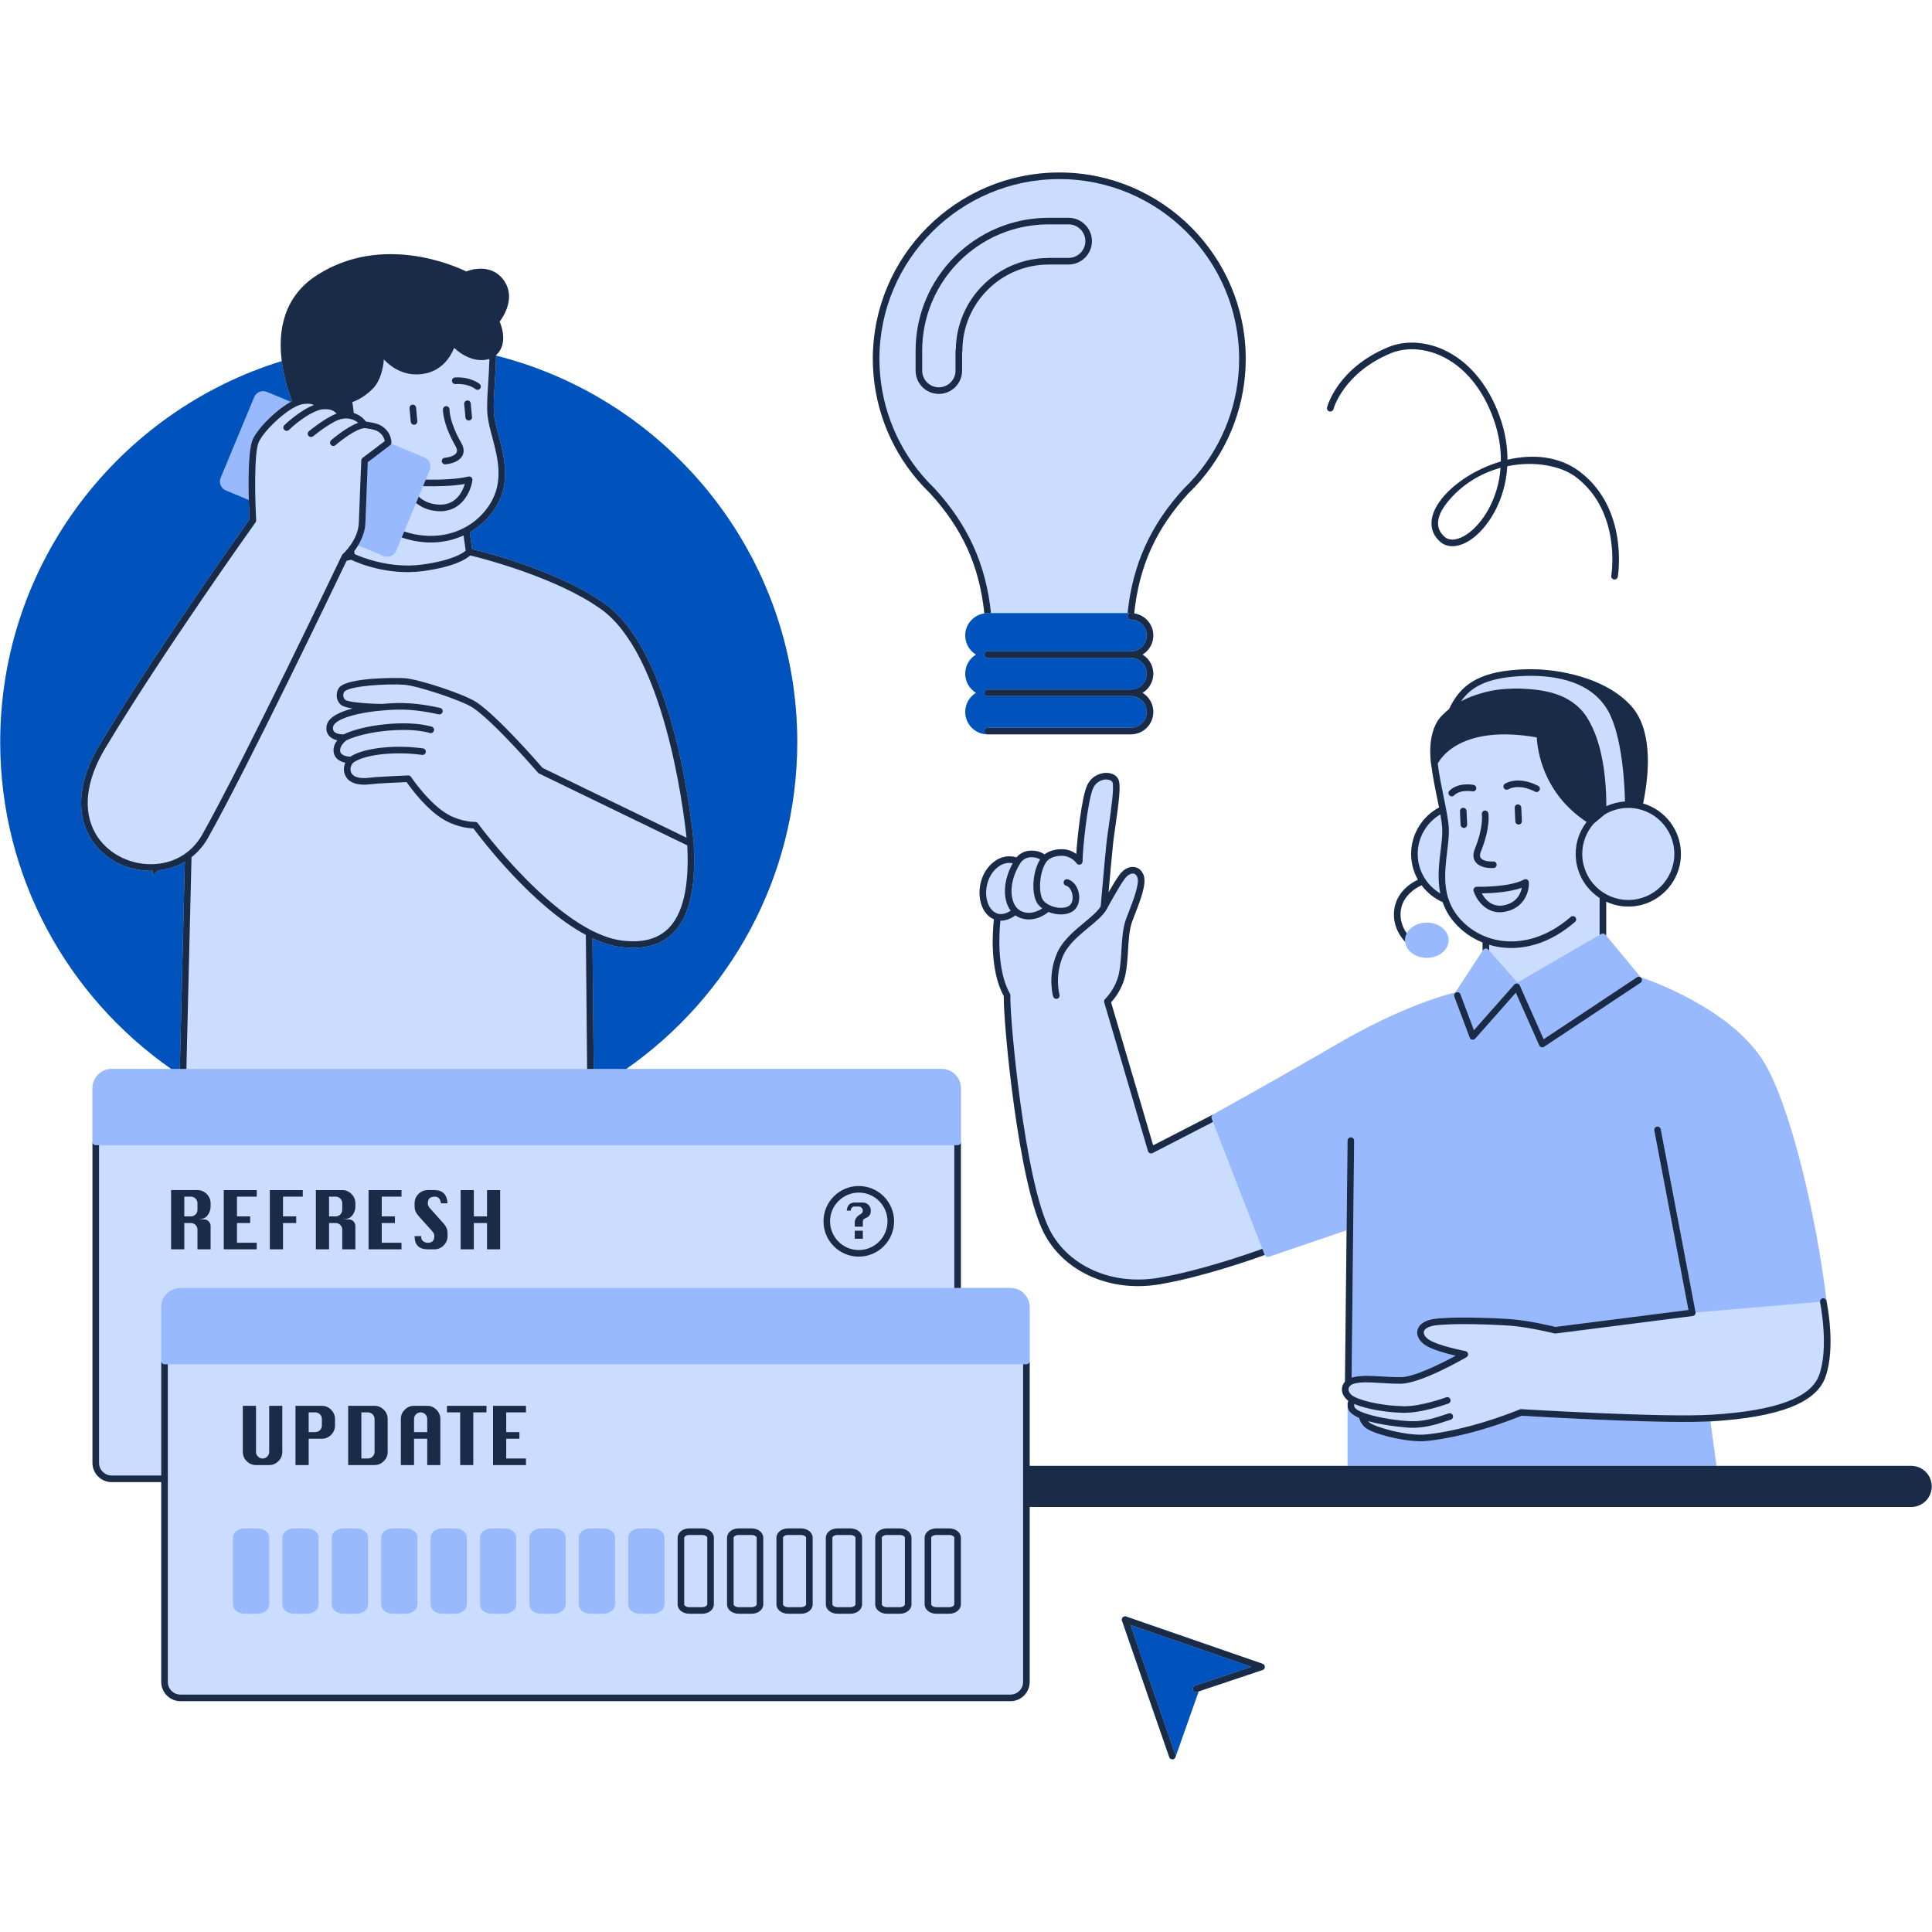 <svg xmlns="http://www.w3.org/2000/svg" xmlns:xlink="http://www.w3.org/1999/xlink" width="1080" zoomAndPan="magnify" viewBox="0 0 810 810" height="1080" preserveAspectRatio="xMidYMid meet" version="1.0"><defs><clipPath id="8edbedbb35"><path d="M 0 72.32 L 810 72.32 L 810 737.57 L 0 737.57 Z M 0 72.32 " clip-rule="nonzero"/></clipPath><clipPath id="cababd9e20"><path d="M 0 149 L 530 149 L 530 737.57 L 0 737.57 Z M 0 149 " clip-rule="nonzero"/></clipPath><clipPath id="2e8a3f5c97"><path d="M 34 72.32 L 810 72.32 L 810 737.57 L 34 737.57 Z M 34 72.32 " clip-rule="nonzero"/></clipPath></defs><g clip-path="url(#8edbedbb35)"><path fill="#caddff" d="M 809.887 623.188 C 809.887 627.949 806.027 631.809 801.266 631.809 L 431.691 631.809 L 431.691 705.164 C 431.691 709.605 428.078 713.219 423.641 713.219 L 75.656 713.219 C 71.219 713.219 67.605 709.605 67.605 705.164 L 67.605 621.375 L 46.82 621.375 C 42.383 621.375 38.77 617.766 38.77 613.324 L 38.77 456.199 C 38.77 451.758 42.383 448.148 46.82 448.148 L 71.77 448.148 C 28.488 417.926 0.098 367.785 0.098 311.109 C 0.098 236.047 49.863 172.398 118.129 151.395 C 116.531 138.789 118.746 124.336 133.133 115.219 C 160.449 97.895 190.844 111.539 195.496 113.82 C 199.504 112.215 207.211 111.277 211.543 117.992 C 216.055 124.984 211.195 132.543 209.477 134.836 C 212.312 141.797 210.715 146.488 207.977 148.879 C 207.977 148.953 207.977 149.027 207.977 149.098 C 280.438 167.355 334.242 233.059 334.242 311.109 C 334.242 367.781 305.855 417.922 262.574 448.145 L 394.801 448.145 C 399.238 448.145 402.852 451.758 402.852 456.195 L 402.852 539.988 L 423.637 539.988 C 428.078 539.988 431.688 543.598 431.688 548.039 L 431.688 614.566 L 564.992 614.566 L 564.992 589.195 C 564.988 589.066 564.984 588.938 564.992 588.809 L 564.992 587.043 C 563.363 585.715 562.477 583.938 562.629 582.125 C 562.719 581.047 563.164 580.078 563.887 579.281 L 564.562 515.766 L 531.949 526.902 C 531.281 527.133 530.539 526.797 530.25 526.145 C 524.488 528.23 503.617 535.531 485.984 538.473 C 483 538.969 480.035 539.215 477.129 539.215 C 460.055 539.215 444.84 530.875 437.68 516.953 C 426.914 496.023 420.695 429.324 420.832 417.582 C 414.824 406.68 416.191 389.953 416.703 385.418 C 413.684 384.141 411.543 381.051 410.887 376.91 C 410.023 371.496 411.812 364.352 417.75 360.598 C 421.199 358.422 424.488 358.957 426.148 359.473 C 427.059 358.418 428.855 356.863 431.652 356.668 C 434.758 356.438 436.781 357.414 437.91 358.219 C 439.141 357.285 441.465 356.023 445.07 356.023 C 447.754 356.023 449.816 356.992 451.242 358.016 C 451.723 350.387 453.52 334.719 455.645 329.609 C 457.332 325.57 461.016 324.078 463.656 324.027 C 466.191 324.035 468.094 325.035 468.895 326.766 C 470.004 329.172 469.062 336.465 467.609 346.512 C 467.219 349.195 466.871 351.629 466.684 353.359 C 466.238 357.492 465.344 367.469 464.754 374.133 C 466.305 371.422 468.109 368.41 469.402 366.684 C 471.152 364.352 473.504 363.18 475.672 363.527 C 477.457 363.816 478.859 365.109 479.52 367.074 C 480.719 370.688 478.125 377.375 475.617 383.84 L 474.758 386.062 C 473.461 389.469 473.195 393.855 472.918 398.504 C 472.715 401.867 472.504 405.344 471.863 408.48 C 470.621 414.559 467.227 418.715 465.82 420.227 L 483.465 480.203 L 508.621 467.25 L 508.621 467.246 C 508.887 467.102 535.512 452.359 560.637 437.727 C 587.93 421.832 606.672 416.938 610.16 416.113 L 621.578 398.668 L 621.578 395.145 C 616.902 393.266 612.738 390.285 609.434 386.352 C 607.25 383.75 605.793 381.008 604.82 378.203 C 601.301 376.652 598.27 374.199 595.996 371.148 C 595.941 371.18 595.902 371.227 595.844 371.246 C 595.77 371.277 588.496 374.277 587.34 381.32 C 586.602 385.832 588.359 389.324 589.785 391.32 C 591.176 388.68 594.418 386.82 598.188 386.82 C 603.223 386.82 607.316 390.129 607.316 394.199 C 607.316 398.266 603.223 401.57 598.188 401.57 C 593.434 401.57 589.562 398.613 589.141 394.855 C 587.793 393.48 583.398 388.328 584.617 380.875 C 585.891 373.113 592.855 369.562 594.477 368.832 C 592.668 365.633 591.621 361.945 591.621 358.016 C 591.621 349.59 596.375 342.258 603.336 338.543 C 603.105 337.379 602.859 336.168 602.602 334.91 C 601.68 330.438 600.641 325.371 599.977 320.156 C 599.977 320.152 599.977 320.152 599.977 320.152 C 599.883 319.57 597.812 305.922 605.113 299.465 C 605.129 299.449 605.137 299.434 605.152 299.422 C 605.172 299.402 605.195 299.383 605.215 299.363 C 605.227 299.352 605.234 299.34 605.25 299.328 C 605.258 299.324 605.27 299.316 605.277 299.309 C 605.969 298.602 606.727 297.938 607.52 297.293 C 611.844 288.172 618.504 281.871 636.613 280.746 C 639.297 280.578 642.148 280.535 645.062 280.664 C 645.066 280.664 645.07 280.664 645.078 280.664 C 646.105 280.688 670.461 281.457 683.68 295.75 C 692.309 305.082 691.969 321.934 688.875 336.855 C 698.023 339.547 704.727 348.004 704.727 358.012 C 704.727 370.176 694.828 380.07 682.668 380.07 C 679.355 380.07 676.227 379.316 673.406 378.004 L 673.406 392.273 L 687.836 409.703 C 691.938 411.078 724.141 422.406 738.414 443.578 C 749.953 460.68 761.379 508.789 765.77 545.449 C 766.008 546.598 769.723 565.145 765.266 577.445 C 761.41 588.117 745.895 594.145 717.836 595.875 C 717.598 595.891 717.332 595.902 717.086 595.914 L 719.566 614.191 C 719.586 614.32 719.559 614.441 719.543 614.566 L 801.262 614.566 C 806.027 614.57 809.887 618.43 809.887 623.188 Z M 389.938 206.805 C 403.586 221.738 410.629 237.332 412.699 257.172 C 408.176 257.844 404.684 261.719 404.684 266.426 C 404.684 269.812 406.488 272.789 409.18 274.441 C 406.484 276.094 404.684 279.066 404.684 282.453 C 404.684 285.84 406.488 288.816 409.18 290.469 C 406.484 292.121 404.684 295.098 404.684 298.484 C 404.684 303.664 408.898 307.879 414.078 307.879 L 474.137 307.879 C 479.316 307.879 483.531 303.664 483.531 298.484 C 483.531 297.906 483.461 297.348 483.359 296.797 C 483.336 296.668 483.312 296.539 483.281 296.406 C 483.16 295.875 483.008 295.355 482.801 294.859 C 482.781 294.816 482.758 294.777 482.738 294.734 C 482.535 294.273 482.297 293.84 482.027 293.422 C 481.957 293.312 481.887 293.207 481.816 293.102 C 481.512 292.672 481.18 292.258 480.809 291.887 C 480.758 291.836 480.703 291.793 480.652 291.742 C 480.312 291.414 479.941 291.113 479.555 290.836 C 479.457 290.766 479.359 290.691 479.258 290.625 C 479.18 290.578 479.109 290.516 479.035 290.469 C 479.113 290.422 479.18 290.363 479.258 290.312 C 479.359 290.246 479.457 290.172 479.559 290.102 C 479.945 289.828 480.312 289.527 480.652 289.195 C 480.703 289.148 480.762 289.105 480.812 289.055 C 481.184 288.68 481.512 288.266 481.816 287.836 C 481.891 287.73 481.957 287.625 482.027 287.52 C 482.297 287.098 482.539 286.664 482.742 286.203 C 482.762 286.16 482.781 286.121 482.801 286.082 C 483.008 285.586 483.16 285.066 483.281 284.531 C 483.312 284.402 483.336 284.273 483.359 284.141 C 483.461 283.594 483.531 283.031 483.531 282.453 C 483.531 281.879 483.461 281.316 483.359 280.77 C 483.336 280.637 483.312 280.508 483.281 280.379 C 483.16 279.844 483.008 279.324 482.801 278.828 C 482.781 278.789 482.758 278.75 482.738 278.707 C 482.539 278.246 482.297 277.809 482.027 277.395 C 481.957 277.285 481.887 277.18 481.816 277.074 C 481.512 276.645 481.18 276.23 480.812 275.859 C 480.762 275.809 480.703 275.762 480.652 275.715 C 480.312 275.383 479.945 275.086 479.559 274.809 C 479.457 274.738 479.359 274.664 479.258 274.598 C 479.184 274.551 479.113 274.488 479.035 274.441 C 479.113 274.395 479.184 274.336 479.258 274.285 C 479.359 274.219 479.457 274.145 479.555 274.074 C 479.941 273.801 480.312 273.5 480.652 273.168 C 480.703 273.121 480.758 273.074 480.809 273.023 C 481.18 272.648 481.512 272.238 481.816 271.809 C 481.887 271.703 481.957 271.598 482.027 271.488 C 482.293 271.07 482.535 270.637 482.738 270.18 C 482.758 270.137 482.781 270.094 482.801 270.051 C 483.008 269.559 483.16 269.035 483.281 268.504 C 483.312 268.375 483.336 268.246 483.359 268.113 C 483.461 267.562 483.531 267.004 483.531 266.426 C 483.531 261.719 480.039 257.844 475.516 257.172 C 477.586 237.332 484.629 221.742 498.215 206.871 C 500.027 205.129 501.766 203.289 503.48 201.285 L 503.484 201.289 L 503.559 201.207 C 515.625 187.074 522.273 169.062 522.273 150.488 C 522.273 107.387 487.211 72.32 444.109 72.32 C 401.008 72.32 365.941 107.387 365.941 150.488 C 365.941 169.059 372.586 187.074 384.68 201.234 C 386.348 203.184 388.137 205.078 389.938 206.805 Z M 556.391 170.801 C 556.562 170.133 560.848 154.328 582.008 145.562 C 588.863 142.723 597.223 143.066 604.949 146.508 C 615.547 151.227 624.02 161.27 628.809 174.793 C 631.066 181.172 632.012 187.199 632.008 192.75 C 642.516 190.281 653.754 191.145 662.555 197.926 C 682.973 213.66 678.309 241.535 678.258 241.816 C 678.137 242.484 677.555 242.953 676.902 242.953 C 676.82 242.953 676.738 242.949 676.656 242.934 C 675.91 242.801 675.406 242.086 675.539 241.336 C 675.586 241.07 679.949 214.812 660.871 200.113 C 654.613 195.289 643.367 193.098 631.93 195.457 C 631.086 210.398 623.441 221.508 616.867 226.086 C 611.992 229.488 607.184 229.93 604.008 227.293 C 598.703 222.875 598.895 216.043 604.52 209.02 C 609.758 202.48 619.016 196.465 629.25 193.473 C 629.336 188.023 628.453 182.059 626.207 175.715 C 621.672 162.914 613.727 153.434 603.828 149.027 C 596.789 145.898 589.223 145.566 583.062 148.113 C 563.242 156.324 559.098 171.34 559.062 171.492 C 558.867 172.227 558.117 172.672 557.375 172.477 C 556.641 172.285 556.199 171.535 556.391 170.801 Z M 629.137 196.125 C 620.957 198.352 612.887 202.988 606.672 210.742 C 603.949 214.145 600.211 220.539 605.777 225.172 C 607.934 226.973 611.496 226.461 615.289 223.82 C 621.254 219.668 628.141 209.664 629.137 196.125 Z M 529.367 697.547 L 472.156 677.734 C 471.652 677.562 471.102 677.688 470.727 678.062 C 470.352 678.438 470.227 678.992 470.398 679.492 L 490.207 736.707 C 490.305 736.988 490.488 737.215 490.715 737.379 C 490.875 737.488 491.074 737.52 491.27 737.555 C 491.352 737.57 491.418 737.633 491.508 737.633 C 491.512 737.633 491.512 737.633 491.512 737.633 C 491.664 737.633 491.816 737.605 491.965 737.559 C 492.062 737.523 492.133 737.461 492.219 737.406 C 492.258 737.383 492.309 737.359 492.348 737.332 C 492.543 737.18 492.691 736.984 492.781 736.754 C 492.789 736.734 492.809 736.73 492.816 736.711 L 502.543 709.145 L 529.355 700.156 C 529.914 699.969 530.293 699.445 530.297 698.855 C 530.297 698.266 529.926 697.738 529.367 697.547 Z M 529.367 697.547 " fill-opacity="1" fill-rule="nonzero"/></g><path fill="#99b9ff" d="M 565.293 587.273 C 565.133 587.762 565.023 588.273 564.996 588.812 L 564.996 587.043 C 565.09 587.121 565.191 587.199 565.293 587.273 Z M 714.32 596.039 C 691.992 596.781 642.391 593.836 637.977 593.566 C 617.891 601.621 603.305 603.66 597.949 604.168 C 597.238 604.234 596.473 604.266 595.66 604.266 C 587.449 604.266 575.059 600.98 572.176 598.359 C 570.781 597.09 570.133 595.691 569.82 594.504 C 569.047 594.168 568.371 593.801 567.754 593.41 C 566.434 592.578 565.477 591.633 565.164 590.527 C 565.035 590.074 565.004 589.633 564.992 589.195 L 564.992 614.566 L 719.547 614.566 C 719.562 614.445 719.586 614.32 719.57 614.195 L 717.086 595.918 C 716.219 595.969 715.297 596.008 714.32 596.039 Z M 765.77 545.453 C 765.77 545.441 765.762 545.406 765.758 545.398 C 765.602 544.648 764.863 544.164 764.129 544.328 C 763.441 544.469 763 545.109 763.059 545.793 L 710.875 550.273 C 710.875 550.254 710.883 550.234 710.883 550.215 C 710.879 550.199 710.871 550.188 710.867 550.176 C 710.863 550.16 710.871 550.145 710.867 550.133 L 710.633 548.91 L 696.285 473.441 C 696.137 472.691 695.426 472.203 694.672 472.344 C 693.922 472.488 693.434 473.211 693.574 473.957 L 707.879 549.207 L 652.125 556.309 C 650.441 555.891 641.184 553.664 633.605 553.078 C 626.027 552.48 608.199 551.926 601.141 552.98 C 597.289 553.555 594.781 555.293 594.254 557.738 C 593.77 560 595.039 562.355 597.656 564.035 C 600.586 565.918 606.449 567.5 610.27 568.391 C 604.645 571.445 592.973 577.375 587.145 577.375 C 584.285 577.375 581.605 577.211 579.012 577.059 C 574.637 576.789 570.836 576.613 567.754 577.312 C 567.426 577.387 567.062 577.426 566.75 577.52 C 566.719 577.531 566.695 577.551 566.664 577.559 L 567.355 512.777 L 567.727 478.223 C 567.734 477.465 567.121 476.836 566.359 476.828 C 566.355 476.828 566.352 476.828 566.348 476.828 C 565.594 476.828 564.977 477.438 564.969 478.195 L 564.598 512.836 L 564.566 515.766 L 531.949 526.898 C 531.281 527.129 530.539 526.793 530.254 526.145 C 530.242 526.125 530.227 526.113 530.219 526.094 L 529.242 523.574 L 508.559 470.383 L 508.004 468.957 C 507.754 468.312 508.02 467.586 508.621 467.25 C 508.887 467.102 535.512 452.359 560.637 437.73 C 587.93 421.832 606.672 416.938 610.16 416.113 L 621.578 398.672 L 621.805 398.324 C 622.039 397.965 622.43 397.734 622.859 397.707 C 623.277 397.672 623.707 397.848 623.992 398.168 L 624.34 398.559 L 636.191 411.926 L 670.645 391.98 L 671.332 391.582 C 671.922 391.246 672.66 391.375 673.086 391.895 L 673.406 392.281 L 687.836 409.711 C 691.941 411.086 724.141 422.414 738.418 443.582 C 749.953 460.684 761.383 508.793 765.77 545.453 Z M 687.227 412.418 L 687.789 412.047 C 688.426 411.625 688.598 410.766 688.176 410.133 C 687.75 409.496 686.891 409.324 686.266 409.746 L 684.988 410.594 L 647.188 435.684 L 637.672 414.258 L 637.168 413.125 C 636.977 412.695 636.578 412.395 636.117 412.32 C 635.66 412.254 635.184 412.418 634.871 412.773 L 634.062 413.688 L 617.949 431.914 L 612.301 416.852 C 612.035 416.137 611.234 415.781 610.527 416.043 C 609.812 416.312 609.449 417.109 609.719 417.82 L 610.148 418.965 L 616.172 435.031 C 616.344 435.484 616.734 435.816 617.215 435.902 C 617.691 435.996 618.176 435.824 618.5 435.461 L 635.52 416.211 L 645.328 438.297 C 645.496 438.672 645.816 438.949 646.207 439.066 C 646.332 439.098 646.461 439.117 646.59 439.117 C 646.859 439.117 647.125 439.039 647.352 438.891 Z M 598.188 401.574 C 603.219 401.574 607.316 398.266 607.316 394.199 C 607.316 390.133 603.219 386.824 598.188 386.824 C 594.414 386.824 591.172 388.68 589.781 391.32 C 589.316 392.207 589.055 393.18 589.055 394.199 C 589.055 394.426 589.113 394.641 589.137 394.859 C 589.559 398.613 593.43 401.574 598.188 401.574 Z M 162.367 233.41 C 162.891 233.41 163.414 233.305 163.91 233.102 C 164.906 232.691 165.684 231.914 166.102 230.918 L 168.414 225.348 L 169.469 222.816 L 174.441 210.859 L 175.551 208.191 L 177.363 203.832 L 178.504 201.09 L 180.168 197.086 C 181.02 195.027 180.043 192.66 177.988 191.805 L 164.02 185.996 C 163.934 186.258 163.797 186.504 163.57 186.676 L 161.762 188.047 L 154.203 193.781 C 154.066 197.086 153.449 212.125 153.203 219.254 C 153.113 221.816 152.387 224.152 151.441 226.211 C 151.043 227.086 150.613 227.906 150.152 228.664 L 160.82 233.098 C 161.316 233.305 161.844 233.41 162.367 233.41 Z M 94.703 205.609 L 104.301 209.598 C 104.273 208.629 104.25 207.629 104.234 206.582 C 104.098 198.055 104.328 187.496 106.082 183.941 C 108.125 179.816 113.711 174.004 119.027 170.281 C 120 169.598 120.957 168.996 121.891 168.48 L 111.875 164.316 C 110.875 163.898 109.777 163.895 108.781 164.312 C 107.781 164.723 107.004 165.5 106.59 166.496 L 92.523 200.328 C 92.109 201.324 92.109 202.422 92.52 203.418 C 92.934 204.418 93.707 205.195 94.703 205.609 Z M 401.477 480.117 C 402.238 480.117 402.855 479.5 402.855 478.738 L 402.855 456.199 C 402.855 451.758 399.242 448.148 394.805 448.148 L 46.82 448.148 C 42.383 448.148 38.77 451.758 38.77 456.199 L 38.77 478.738 C 38.77 479.5 39.387 480.117 40.148 480.117 Z M 423.637 539.988 L 75.656 539.988 C 71.219 539.988 67.605 543.598 67.605 548.039 L 67.605 570.578 C 67.605 571.34 68.223 571.957 68.984 571.957 L 430.309 571.957 C 431.074 571.957 431.691 571.34 431.691 570.578 L 431.691 548.039 C 431.691 543.598 428.078 539.988 423.637 539.988 Z M 107.965 640.785 L 102.578 640.785 C 99.828 640.785 97.672 642.508 97.672 644.707 L 97.672 672.645 C 97.672 674.844 99.828 676.566 102.578 676.566 L 107.965 676.566 C 110.715 676.566 112.867 674.844 112.867 672.645 L 112.867 644.707 C 112.867 642.508 110.715 640.785 107.965 640.785 Z M 128.676 640.785 L 123.293 640.785 C 120.543 640.785 118.387 642.508 118.387 644.707 L 118.387 672.645 C 118.387 674.844 120.543 676.566 123.293 676.566 L 128.676 676.566 C 131.426 676.566 133.582 674.844 133.582 672.645 L 133.582 644.707 C 133.582 642.508 131.426 640.785 128.676 640.785 Z M 149.391 640.785 L 144.004 640.785 C 141.254 640.785 139.098 642.508 139.098 644.707 L 139.098 672.645 C 139.098 674.844 141.254 676.566 144.004 676.566 L 149.391 676.566 C 152.141 676.566 154.297 674.844 154.297 672.645 L 154.297 644.707 C 154.297 642.508 152.141 640.785 149.391 640.785 Z M 170.105 640.785 L 164.719 640.785 C 161.969 640.785 159.812 642.508 159.812 644.707 L 159.812 672.645 C 159.812 674.844 161.969 676.566 164.719 676.566 L 170.105 676.566 C 172.855 676.566 175.008 674.844 175.008 672.645 L 175.008 644.707 C 175.008 642.508 172.855 640.785 170.105 640.785 Z M 190.816 640.785 L 185.43 640.785 C 182.68 640.785 180.527 642.508 180.527 644.707 L 180.527 672.645 C 180.527 674.844 182.68 676.566 185.43 676.566 L 190.816 676.566 C 193.566 676.566 195.723 674.844 195.723 672.645 L 195.723 644.707 C 195.723 642.508 193.566 640.785 190.816 640.785 Z M 211.531 640.785 L 206.145 640.785 C 203.395 640.785 201.242 642.508 201.242 644.707 L 201.242 672.645 C 201.242 674.844 203.395 676.566 206.145 676.566 L 211.531 676.566 C 214.281 676.566 216.434 674.844 216.434 672.645 L 216.434 644.707 C 216.434 642.508 214.281 640.785 211.531 640.785 Z M 232.242 640.785 L 226.859 640.785 C 224.109 640.785 221.953 642.508 221.953 644.707 L 221.953 672.645 C 221.953 674.844 224.109 676.566 226.859 676.566 L 232.242 676.566 C 234.992 676.566 237.148 674.844 237.148 672.645 L 237.148 644.707 C 237.148 642.508 234.992 640.785 232.242 640.785 Z M 252.957 640.785 L 247.57 640.785 C 244.82 640.785 242.664 642.508 242.664 644.707 L 242.664 672.645 C 242.664 674.844 244.82 676.566 247.57 676.566 L 252.957 676.566 C 255.707 676.566 257.863 674.844 257.863 672.645 L 257.863 644.707 C 257.863 642.508 255.707 640.785 252.957 640.785 Z M 273.672 640.785 L 268.285 640.785 C 265.535 640.785 263.379 642.508 263.379 644.707 L 263.379 672.645 C 263.379 674.844 265.535 676.566 268.285 676.566 L 273.672 676.566 C 276.422 676.566 278.574 674.844 278.574 672.645 L 278.574 644.707 C 278.574 642.508 276.422 640.785 273.672 640.785 Z M 273.672 640.785 " fill-opacity="1" fill-rule="nonzero"/><g clip-path="url(#cababd9e20)"><path fill="#0053bc" d="M 412.699 306.5 C 412.699 307.262 413.316 307.879 414.078 307.879 C 408.898 307.879 404.684 303.664 404.684 298.484 C 404.684 295.098 406.488 292.125 409.18 290.469 C 406.484 288.816 404.684 285.844 404.684 282.457 C 404.684 279.07 406.488 276.094 409.18 274.441 C 406.484 272.789 404.684 269.812 404.684 266.426 C 404.684 261.719 408.176 257.844 412.699 257.172 C 413.152 257.105 413.605 257.035 414.078 257.035 L 474.137 257.035 C 473.375 257.035 472.758 257.648 472.758 258.414 C 472.758 259.176 473.375 259.793 474.137 259.793 C 477.797 259.793 480.77 262.77 480.77 266.426 C 480.77 270.086 477.797 273.062 474.137 273.062 L 414.078 273.062 C 413.312 273.062 412.695 273.68 412.695 274.441 C 412.695 275.203 413.312 275.82 414.078 275.82 L 474.137 275.82 C 477.797 275.82 480.77 278.797 480.77 282.457 C 480.77 286.113 477.797 289.09 474.137 289.09 L 414.078 289.09 C 413.312 289.09 412.695 289.707 412.695 290.469 C 412.695 291.234 413.312 291.852 414.078 291.852 L 474.137 291.852 C 477.797 291.852 480.77 294.824 480.77 298.484 C 480.77 302.145 477.797 305.121 474.137 305.121 L 414.078 305.121 C 413.316 305.121 412.699 305.738 412.699 306.5 Z M 478.969 290.469 C 479.062 290.527 479.164 290.566 479.258 290.629 C 479.184 290.578 479.113 290.52 479.035 290.469 C 479.113 290.422 479.184 290.363 479.258 290.312 C 479.168 290.375 479.062 290.414 478.969 290.469 Z M 478.969 274.441 C 479.062 274.5 479.164 274.539 479.258 274.598 C 479.184 274.551 479.113 274.488 479.035 274.441 C 479.113 274.395 479.184 274.336 479.258 274.285 C 479.168 274.344 479.062 274.387 478.969 274.441 Z M 207.977 149.098 C 207.961 150.047 207.934 150.98 207.902 151.914 C 207.793 155.055 207.609 158.094 207.43 160.895 C 207.109 165.938 206.828 170.293 207.121 173.602 C 207.352 176.191 208.164 179.242 209.023 182.477 C 211.379 191.328 214.309 202.348 207.766 212.777 C 205.035 217.129 201.328 220.656 196.949 223.164 L 197.934 230.211 C 203.734 231.609 234.641 239.508 253.754 253.27 C 283.844 274.93 290.566 350.215 290.836 353.41 L 290.953 354.758 L 290.887 354.766 C 291.793 372.906 288.812 385.008 281.723 391.637 C 277.629 395.461 272.16 397.387 265.414 397.387 C 263.773 397.387 262.051 397.273 260.254 397.043 C 256.367 396.547 252.379 395.227 248.391 393.352 L 248.914 448.148 L 262.574 448.148 C 305.855 417.926 334.246 367.785 334.246 311.113 C 334.246 233.059 280.438 167.355 207.977 149.098 Z M 118.129 151.395 C 49.863 172.398 0.098 236.047 0.098 311.109 C 0.098 367.785 28.488 417.926 71.77 448.148 L 75.391 448.148 L 75.41 447.352 L 77.488 361.289 C 74.152 363.266 70.355 364.48 66.262 364.895 L 63.895 367.031 L 64.164 365.027 C 63.871 365.035 63.586 365.082 63.289 365.082 C 63.262 365.082 63.234 365.082 63.203 365.082 C 52.441 365.082 42.633 359.59 37.59 350.734 C 31.672 340.332 33.113 326.734 41.652 312.457 C 64.328 274.52 101.027 222.82 104.617 217.777 C 104.547 216.43 104.398 213.363 104.301 209.598 L 94.703 205.609 C 93.707 205.195 92.934 204.418 92.52 203.418 C 92.109 202.422 92.109 201.324 92.523 200.328 L 106.594 166.492 C 107.008 165.496 107.785 164.723 108.781 164.309 C 109.777 163.895 110.879 163.898 111.875 164.312 L 121.891 168.477 C 122.062 168.383 122.234 168.277 122.402 168.191 C 120.961 164.344 119.457 159.469 118.543 154.145 C 118.383 153.242 118.246 152.324 118.129 151.395 Z M 491.508 737.633 C 491.508 737.633 491.508 737.633 491.512 737.633 C 491.422 737.633 491.352 737.574 491.27 737.559 C 491.352 737.574 491.418 737.633 491.508 737.633 Z M 501.902 709.359 C 501.18 709.613 500.395 709.215 500.156 708.492 C 500.047 708.164 500.082 707.824 500.203 707.527 C 500.258 707.398 500.336 707.285 500.426 707.18 C 500.461 707.137 500.484 707.09 500.523 707.051 C 500.664 706.918 500.828 706.809 501.023 706.742 L 524.637 698.828 L 473.934 681.273 L 492.816 735.801 C 492.926 736.125 492.895 736.457 492.777 736.754 C 492.785 736.734 492.805 736.73 492.812 736.711 L 502.539 709.145 L 529.352 700.156 Z M 501.902 709.359 " fill-opacity="1" fill-rule="nonzero"/></g><g clip-path="url(#2e8a3f5c97)"><path fill="#1a2b47" d="M 103.438 612.609 C 102.348 611.527 101.801 610.227 101.801 608.703 L 101.801 589.398 L 107.332 589.398 L 107.332 608.703 C 107.332 609.453 107.602 610.105 108.141 610.656 C 108.684 611.211 109.328 611.484 110.078 611.484 C 110.852 611.484 111.508 611.211 112.051 610.656 C 112.59 610.105 112.859 609.453 112.859 608.703 L 112.859 589.398 L 118.355 589.398 L 118.355 608.703 C 118.355 610.203 117.816 611.5 116.734 612.594 C 115.652 613.688 114.359 614.234 112.859 614.234 L 107.328 614.234 C 105.832 614.23 104.535 613.691 103.438 612.609 Z M 129.418 614.23 L 123.887 614.23 L 123.887 589.398 L 134.945 589.398 C 136.449 589.398 137.738 589.945 138.82 591.035 C 139.902 592.129 140.445 593.426 140.445 594.926 L 140.445 597.676 C 140.445 599.176 139.902 600.473 138.82 601.566 C 137.738 602.66 136.449 603.207 134.945 603.207 L 129.418 603.207 Z M 129.418 600.426 L 132.168 600.426 C 132.941 600.426 133.594 600.152 134.137 599.613 C 134.68 599.074 134.945 598.426 134.945 597.676 L 134.945 594.926 C 134.945 594.156 134.68 593.5 134.137 592.957 C 133.594 592.418 132.941 592.148 132.168 592.148 L 129.418 592.148 Z M 157.035 614.23 L 145.973 614.23 L 145.973 589.398 L 157.035 589.398 C 158.535 589.398 159.824 589.945 160.91 591.035 C 161.988 592.129 162.531 593.426 162.531 594.926 L 162.531 608.703 C 162.531 610.203 161.988 611.5 160.91 612.594 C 159.824 613.684 158.535 614.23 157.035 614.23 Z M 156.223 610.656 C 156.766 610.105 157.035 609.453 157.035 608.703 L 157.035 594.926 C 157.035 594.156 156.766 593.5 156.223 592.957 C 155.684 592.418 155.027 592.148 154.254 592.148 L 151.504 592.148 L 151.504 611.484 L 154.254 611.484 C 155.027 611.484 155.68 611.207 156.223 610.656 Z M 179.121 614.23 L 179.121 603.203 L 173.59 603.203 L 173.59 614.23 L 168.059 614.23 L 168.059 594.926 C 168.059 593.406 168.605 592.102 169.699 591.02 C 170.793 589.938 172.09 589.398 173.59 589.398 L 179.121 589.398 C 180.621 589.398 181.914 589.945 182.996 591.035 C 184.078 592.129 184.617 593.426 184.617 594.926 L 184.617 614.23 Z M 179.121 600.426 L 179.121 594.926 C 179.121 594.156 178.852 593.5 178.309 592.957 C 177.77 592.418 177.113 592.148 176.34 592.148 C 175.59 592.148 174.945 592.418 174.402 592.957 C 173.859 593.5 173.59 594.156 173.59 594.926 L 173.59 600.426 Z M 198.426 614.23 L 198.426 592.145 L 203.957 592.145 L 203.957 589.398 L 187.398 589.398 L 187.398 592.145 L 192.93 592.145 L 192.93 614.23 Z M 220.512 592.148 L 220.512 589.398 L 206.703 589.398 L 206.703 614.234 L 220.512 614.234 L 220.512 611.484 L 212.234 611.484 L 212.234 603.207 L 217.766 603.207 L 217.766 600.426 L 212.234 600.426 L 212.234 592.148 Z M 82.793 511.238 L 85.543 511.238 C 86.293 511.238 86.938 511.508 87.48 512.047 C 88.02 512.586 88.293 513.246 88.293 514.02 L 88.293 523.785 L 82.793 523.785 L 82.793 515.508 C 82.793 514.758 82.523 514.113 81.984 513.57 C 81.441 513.027 80.785 512.758 80.012 512.758 L 77.266 512.758 L 77.266 523.785 L 71.734 523.785 L 71.734 498.949 L 82.793 498.949 C 84.293 498.949 85.586 499.496 86.668 500.59 C 87.75 501.684 88.293 502.98 88.293 504.48 L 88.293 505.973 C 88.293 507.211 87.871 508.395 87.035 509.531 C 86.195 510.672 84.781 511.238 82.793 511.238 Z M 82.793 504.48 C 82.793 503.707 82.523 503.051 81.984 502.512 C 81.441 501.969 80.785 501.699 80.012 501.699 L 77.266 501.699 L 77.266 509.98 L 80.012 509.98 C 80.785 509.98 81.441 509.707 81.984 509.168 C 82.523 508.629 82.793 507.98 82.793 507.23 Z M 107.629 501.699 L 107.629 498.953 L 93.82 498.953 L 93.82 523.789 L 107.629 523.789 L 107.629 521.039 L 99.352 521.039 L 99.352 512.762 L 104.879 512.762 L 104.879 509.98 L 99.352 509.98 L 99.352 501.699 Z M 118.656 512.762 L 124.188 512.762 L 124.188 509.98 L 118.656 509.98 L 118.656 501.699 L 126.934 501.699 L 126.934 498.953 L 113.125 498.953 L 113.125 523.789 L 118.656 523.789 Z M 143.492 523.789 L 143.492 515.508 C 143.492 514.758 143.223 514.113 142.68 513.57 C 142.141 513.031 141.484 512.762 140.711 512.762 L 137.961 512.762 L 137.961 523.789 L 132.43 523.789 L 132.43 498.953 L 143.492 498.953 C 144.992 498.953 146.281 499.5 147.367 500.59 C 148.445 501.684 148.988 502.98 148.988 504.484 L 148.988 505.973 C 148.988 507.211 148.566 508.395 147.73 509.535 C 146.891 510.672 145.477 511.242 143.492 511.242 L 146.238 511.242 C 146.988 511.242 147.633 511.508 148.176 512.051 C 148.715 512.59 148.988 513.246 148.988 514.02 L 148.988 523.789 Z M 143.492 507.23 L 143.492 504.484 C 143.492 503.711 143.223 503.055 142.68 502.512 C 142.141 501.973 141.484 501.703 140.711 501.703 L 137.961 501.703 L 137.961 509.98 L 140.711 509.98 C 141.484 509.98 142.141 509.711 142.68 509.172 C 143.223 508.625 143.492 507.98 143.492 507.23 Z M 168.328 521.039 L 160.047 521.039 L 160.047 512.762 L 165.578 512.762 L 165.578 509.98 L 160.047 509.98 L 160.047 501.699 L 168.328 501.699 L 168.328 498.953 L 154.52 498.953 L 154.52 523.789 L 168.328 523.789 Z M 187.629 518.258 L 187.629 516.898 C 187.629 515.508 187.09 514.203 186.008 512.992 L 180.145 506.434 C 179.613 505.82 179.352 505.164 179.352 504.48 C 179.352 503.555 179.594 502.859 180.078 502.395 C 180.562 501.934 181.293 501.699 182.266 501.699 C 183.766 501.699 184.637 502.629 184.883 504.48 L 187.629 504.48 C 187.41 500.793 185.566 498.949 182.098 498.949 L 179.352 498.949 C 177.828 498.949 176.523 499.496 175.441 500.59 C 174.363 501.684 173.82 502.98 173.82 504.48 L 173.82 505.84 C 173.82 507.25 174.363 508.551 175.441 509.746 L 181.305 516.305 C 181.836 516.898 182.098 517.551 182.098 518.258 C 182.098 519.164 181.883 519.852 181.453 520.328 C 181.023 520.801 180.32 521.039 179.352 521.039 C 178.668 521.039 178.039 520.84 177.465 520.445 C 176.891 520.043 176.602 519.473 176.602 518.723 C 176.602 518.613 176.602 518.457 176.602 518.258 L 173.82 518.258 C 173.82 520.113 174.285 521.496 175.211 522.414 C 176.141 523.332 177.52 523.789 179.352 523.789 L 182.102 523.789 C 183.625 523.789 184.926 523.242 186.008 522.148 C 187.09 521.055 187.629 519.758 187.629 518.258 Z M 209.684 523.789 L 209.684 498.953 L 204.188 498.953 L 204.188 509.98 L 198.656 509.98 L 198.656 498.953 L 193.125 498.953 L 193.125 523.789 L 198.656 523.789 L 198.656 512.762 L 204.188 512.762 L 204.188 523.789 Z M 358.359 519.355 L 361.742 519.355 L 361.742 515.977 L 358.359 515.977 Z M 358.359 505.848 L 360.043 505.848 C 360.516 505.848 360.914 506.016 361.246 506.355 C 361.578 506.695 361.742 507.09 361.742 507.551 C 361.742 508.172 361.438 508.664 360.832 509.027 L 360.551 509.188 C 359.09 510.066 358.363 511.211 358.363 512.613 L 358.363 514.293 L 361.742 514.293 L 361.742 512.613 C 361.742 512.125 361.789 511.754 361.875 511.496 C 361.961 511.242 362.309 510.977 362.918 510.707 L 363.184 510.586 C 364.465 510.02 365.105 509.008 365.105 507.551 C 365.105 506.617 364.773 505.82 364.113 505.16 C 363.453 504.496 362.66 504.168 361.742 504.168 L 358.359 504.168 C 356.375 504.168 355.25 505.293 354.977 507.551 L 356.68 507.551 C 356.758 506.418 357.32 505.848 358.359 505.848 Z M 485.535 535.754 C 502.875 532.863 523.461 525.668 529.242 523.578 L 530.219 526.098 C 530.227 526.117 530.242 526.129 530.25 526.148 C 524.488 528.234 503.617 535.535 485.984 538.477 C 483 538.973 480.035 539.215 477.129 539.215 C 460.055 539.215 444.84 530.875 437.68 516.953 C 426.914 496.027 420.695 429.328 420.832 417.582 C 414.824 406.684 416.191 389.957 416.703 385.422 C 413.684 384.145 411.543 381.055 410.887 376.914 C 410.023 371.5 411.812 364.355 417.75 360.602 C 421.199 358.426 424.488 358.961 426.148 359.477 C 427.059 358.418 428.855 356.867 431.652 356.672 C 434.758 356.441 436.781 357.418 437.91 358.223 C 439.141 357.289 441.465 356.027 445.07 356.027 C 447.754 356.027 449.816 356.996 451.242 358.016 C 451.723 350.387 453.52 334.719 455.645 329.613 C 457.332 325.574 461.016 324.082 463.656 324.031 C 466.191 324.035 468.094 325.035 468.895 326.77 C 470.004 329.176 469.062 336.469 467.609 346.516 C 467.219 349.199 466.871 351.629 466.684 353.363 C 466.238 357.492 465.344 367.469 464.754 374.133 C 466.305 371.426 468.109 368.414 469.402 366.688 C 471.152 364.355 473.504 363.184 475.672 363.531 C 477.457 363.82 478.859 365.113 479.52 367.078 C 480.719 370.691 478.125 377.379 475.617 383.844 L 474.758 386.066 C 473.461 389.473 473.195 393.859 472.918 398.508 C 472.715 401.871 472.504 405.348 471.863 408.484 C 470.621 414.562 467.227 418.715 465.82 420.227 L 483.465 480.203 L 508.621 467.25 C 508.02 467.586 507.754 468.316 508.004 468.957 L 508.559 470.387 L 483.242 483.422 C 482.883 483.609 482.453 483.625 482.066 483.465 C 481.688 483.305 481.402 482.98 481.289 482.586 L 462.941 420.23 C 462.793 419.727 462.945 419.184 463.324 418.824 C 463.371 418.785 467.789 414.617 469.156 407.934 C 469.758 404.988 469.965 401.609 470.16 398.344 C 470.441 393.695 470.73 388.887 472.18 385.082 L 473.043 382.848 C 475.043 377.688 477.785 370.621 476.895 367.953 C 476.668 367.266 476.191 366.414 475.227 366.258 C 474.113 366.082 472.715 366.875 471.609 368.344 C 469.039 371.77 464.074 381.047 464.027 381.141 C 464.023 381.145 464.016 381.152 464.012 381.16 C 464.008 381.164 464.008 381.172 464.008 381.176 C 462.488 383.82 459.523 386.273 456.387 388.867 C 452.242 392.297 447.539 396.184 445.535 401.086 C 442.109 409.465 444.172 416.953 444.191 417.027 C 444.398 417.758 443.977 418.523 443.246 418.73 C 443.121 418.77 442.988 418.785 442.863 418.785 C 442.266 418.785 441.715 418.395 441.539 417.789 C 441.441 417.449 439.176 409.34 442.98 400.039 C 445.25 394.5 450.23 390.379 454.629 386.742 C 457.48 384.383 460.152 382.152 461.469 380.004 C 461.707 377.277 463.293 359.074 463.941 353.074 C 464.129 351.316 464.484 348.852 464.879 346.121 C 465.762 340.008 467.242 329.777 466.391 327.93 C 466.066 327.23 465.016 326.805 463.707 326.797 C 461.895 326.828 459.363 327.867 458.195 330.68 C 456.023 335.895 453.875 355.828 453.875 361.148 C 453.875 361.758 453.477 362.293 452.898 362.469 C 452.312 362.648 451.688 362.426 451.348 361.918 C 451.262 361.797 449.141 358.789 445.07 358.789 C 440.855 358.789 439.066 360.863 438.996 360.949 C 435.625 365.098 435.156 374.859 437.492 377.625 C 438.121 378.367 438.988 378.988 439.969 379.473 C 439.984 379.48 440 379.488 440.02 379.496 C 442.855 380.879 446.629 381.086 448.453 379.582 C 449.516 378.703 449.965 376.82 449.57 374.895 C 449.277 373.457 448.426 371.758 446.914 371.309 C 446.184 371.09 445.77 370.324 445.984 369.594 C 446.199 368.863 446.961 368.453 447.703 368.664 C 449.945 369.332 451.699 371.508 452.273 374.344 C 452.883 377.328 452.094 380.152 450.211 381.711 C 448.844 382.844 446.879 383.375 444.777 383.375 C 443.059 383.375 441.246 383.016 439.598 382.344 C 437.121 384.336 434.199 385.473 431.355 385.477 C 430.762 385.477 430.176 385.426 429.598 385.328 C 428.148 385.086 426.84 384.551 425.719 383.77 C 424.512 384.664 422.266 386.004 419.562 386.004 C 419.516 386.004 419.469 385.988 419.422 385.988 C 418.941 390.602 417.762 406.668 423.414 416.555 C 423.539 416.777 423.602 417.023 423.598 417.277 C 423.32 427.383 429.66 495.34 440.129 515.699 C 447.961 530.91 466.211 538.965 485.535 535.754 Z M 425.391 379.34 C 426.348 381.102 428 382.258 430.055 382.602 C 432.32 382.98 434.805 382.305 436.992 380.84 C 436.406 380.402 435.84 379.938 435.383 379.398 C 432.199 375.625 432.691 365.699 436.07 360.309 C 435.309 359.836 433.945 359.273 431.848 359.418 C 429.152 359.609 427.844 361.793 427.832 361.812 C 427.824 361.824 427.812 361.832 427.805 361.84 C 427.801 361.852 427.801 361.867 427.793 361.875 C 423.949 367.879 422.988 374.895 425.391 379.34 Z M 418.523 383.129 C 420.648 383.57 422.613 382.562 423.754 381.785 C 423.48 381.418 423.188 381.07 422.965 380.656 C 420.258 375.664 420.949 368.469 424.594 361.93 C 424.176 361.84 423.707 361.77 423.148 361.77 C 422.012 361.77 420.641 362.039 419.227 362.934 C 414.375 366 412.914 372.102 413.609 376.477 C 414.172 379.996 416.008 382.477 418.523 383.129 Z M 645.078 280.668 C 646.105 280.695 670.465 281.465 683.68 295.758 C 692.309 305.09 691.973 321.938 688.875 336.863 C 698.023 339.551 704.727 348.012 704.727 358.016 C 704.727 370.18 694.832 380.078 682.668 380.078 C 679.355 380.078 676.227 379.324 673.406 378.012 L 673.406 392.281 L 673.086 391.895 C 672.66 391.375 671.922 391.246 671.332 391.582 L 670.645 391.98 L 670.645 376.492 C 664.613 372.551 660.609 365.746 660.609 358.016 C 660.609 352.973 662.328 348.336 665.188 344.617 C 646.652 332.383 644.527 314.008 644.309 309.152 C 612.582 303.633 603.902 317.945 602.766 320.156 C 603.418 325.148 604.418 330.035 605.305 334.359 C 606.344 339.422 607.242 343.797 607.418 347.324 C 607.562 350.156 607.164 353.406 606.746 356.848 C 605.648 365.855 604.402 376.066 611.551 384.578 C 616.457 390.418 623.43 393.98 631.184 394.598 C 637.668 395.113 647.723 393.773 658.535 384.422 C 659.113 383.926 659.984 383.984 660.48 384.562 C 660.98 385.137 660.918 386.012 660.344 386.508 C 650.172 395.305 640.562 397.453 633.609 397.453 C 632.676 397.453 631.793 397.414 630.961 397.348 C 628.68 397.164 626.469 396.734 624.34 396.102 L 624.34 398.559 L 623.996 398.164 C 623.711 397.844 623.281 397.668 622.863 397.703 C 622.434 397.734 622.043 397.965 621.809 398.324 L 621.582 398.668 L 621.582 395.145 C 616.902 393.266 612.742 390.285 609.438 386.352 C 607.254 383.75 605.797 381.008 604.824 378.203 C 601.301 376.652 598.273 374.199 596 371.148 C 595.945 371.18 595.906 371.227 595.844 371.246 C 595.773 371.277 588.496 374.277 587.344 381.32 C 586.605 385.832 588.363 389.324 589.785 391.32 C 589.32 392.203 589.059 393.176 589.059 394.199 C 589.059 394.422 589.117 394.637 589.145 394.859 C 587.797 393.48 583.398 388.328 584.621 380.875 C 585.891 373.113 592.859 369.562 594.48 368.832 C 592.672 365.633 591.625 361.945 591.625 358.016 C 591.625 349.59 596.379 342.258 603.34 338.543 C 603.109 337.379 602.859 336.168 602.602 334.91 C 601.684 330.438 600.645 325.371 599.98 320.156 C 599.98 320.156 599.977 320.156 599.977 320.152 C 599.887 319.57 597.816 305.926 605.117 299.465 C 605.129 299.449 605.141 299.434 605.156 299.422 C 605.176 299.402 605.199 299.383 605.219 299.363 C 605.23 299.352 605.238 299.34 605.254 299.328 C 605.262 299.324 605.27 299.316 605.281 299.309 C 605.969 298.602 606.73 297.938 607.523 297.293 C 611.848 288.172 618.504 281.871 636.617 280.746 C 639.297 280.578 642.152 280.535 645.066 280.664 C 645.07 280.672 645.074 280.668 645.078 280.668 Z M 603.879 341.422 C 598.203 344.789 594.379 350.957 594.379 358.016 C 594.379 365.059 598.184 371.215 603.832 374.586 C 602.57 368.355 603.328 362.027 604 356.516 C 604.406 353.195 604.789 350.059 604.66 347.461 C 604.574 345.707 604.281 343.668 603.879 341.422 Z M 682.668 338.719 C 679.055 338.719 675.684 339.734 672.789 341.469 L 668.195 345.289 C 665.199 348.691 663.367 353.137 663.367 358.016 C 663.367 368.66 672.023 377.316 682.668 377.316 C 693.309 377.316 701.969 368.66 701.969 358.016 C 701.969 347.375 693.309 338.719 682.668 338.719 Z M 636.789 283.504 C 623.156 284.352 616.672 288.102 612.566 293.996 C 615.266 292.555 618.277 291.383 621.543 290.516 C 622.035 290.371 622.523 290.223 623.027 290.094 C 623.059 290.09 623.09 290.082 623.121 290.074 C 626.023 289.363 629.078 288.941 632.273 288.777 C 632.41 288.77 632.551 288.766 632.688 288.758 C 633.453 288.727 634.199 288.668 634.984 288.664 C 635.105 288.664 635.227 288.664 635.348 288.664 C 635.738 288.664 636.09 288.691 636.477 288.695 C 636.773 288.699 637.062 288.676 637.363 288.68 C 637.801 288.691 638.219 288.738 638.652 288.758 C 639.609 288.793 640.543 288.848 641.449 288.922 C 641.496 288.926 641.547 288.93 641.598 288.934 C 650.031 289.617 656.227 291.766 660.859 295.668 C 661.566 296.242 662.203 296.848 662.777 297.477 C 662.848 297.551 662.93 297.613 663 297.684 C 663.008 297.695 663.016 297.703 663.02 297.711 C 663.023 297.715 663.023 297.715 663.023 297.715 C 663.035 297.727 663.047 297.742 663.055 297.754 C 664.062 298.844 665 300.164 665.871 301.656 C 665.949 301.785 666.023 301.914 666.102 302.047 C 666.238 302.285 666.375 302.52 666.508 302.77 C 672.984 314.527 673.5 331.719 673.453 338.004 C 675.859 336.891 678.496 336.203 681.273 336.027 C 681.172 330.473 680.367 308.516 673.961 297.641 C 666.227 284.523 649.457 282.707 636.789 283.504 Z M 617.805 373.586 C 617.668 373.156 617.746 372.691 618.012 372.332 C 618.281 371.973 618.684 371.789 619.152 371.777 C 619.281 371.789 632.836 372.109 638.941 368.758 C 639.352 368.531 639.855 368.531 640.273 368.762 C 640.688 368.988 640.953 369.414 640.98 369.891 C 641.184 373.34 639.453 380.34 631.488 382.16 C 630.543 382.379 629.648 382.477 628.801 382.477 C 622.449 382.477 618.875 376.91 617.805 373.586 Z M 621.238 374.547 C 622.535 376.941 625.496 380.699 630.875 379.473 C 636.016 378.297 637.574 374.582 638.039 372.176 C 632.648 374.164 624.957 374.508 621.238 374.547 Z M 613.406 338.668 C 612.648 338.703 612.059 339.348 612.094 340.109 L 612.359 345.793 C 612.391 346.531 613.004 347.109 613.734 347.109 C 613.758 347.109 613.777 347.109 613.801 347.109 C 614.559 347.074 615.152 346.426 615.113 345.664 L 614.852 339.98 C 614.816 339.223 614.168 338.641 613.406 338.668 Z M 636.688 345.695 C 636.707 345.695 636.73 345.695 636.75 345.695 C 637.512 345.66 638.102 345.012 638.062 344.25 L 637.801 338.566 C 637.77 337.805 637.09 337.227 636.359 337.254 C 635.598 337.289 635.008 337.934 635.047 338.695 L 635.309 344.379 C 635.34 345.121 635.953 345.695 636.688 345.695 Z M 618.562 361.297 C 619.766 363.004 622.246 363.953 625.438 363.953 C 625.672 363.953 625.914 363.949 626.156 363.938 C 626.918 363.906 627.508 363.262 627.477 362.5 C 627.441 361.742 626.793 361.098 626.035 361.184 C 623.523 361.301 621.535 360.723 620.816 359.707 C 620.379 359.086 620.391 358.191 620.855 357.047 C 625 346.805 624.031 341.184 623.984 340.949 C 623.848 340.199 623.141 339.703 622.387 339.844 C 621.641 339.977 621.145 340.691 621.273 341.441 C 621.281 341.488 622.098 346.613 618.293 356.012 C 617.25 358.586 617.867 360.309 618.562 361.297 Z M 617.289 331.781 C 618.043 331.938 618.762 331.449 618.914 330.703 C 619.062 329.957 618.59 329.23 617.84 329.078 C 617.578 329.023 611.422 327.805 607.684 331.52 C 607.145 332.059 607.137 332.934 607.676 333.473 C 607.945 333.742 608.297 333.879 608.656 333.879 C 609.004 333.879 609.359 333.746 609.629 333.48 C 612.312 330.812 617.234 331.773 617.289 331.781 Z M 644.223 332.07 C 644.723 332.07 645.207 331.797 645.449 331.32 C 645.801 330.641 645.535 329.809 644.855 329.461 C 636.434 325.133 631.176 328.426 630.957 328.57 C 630.316 328.984 630.137 329.836 630.547 330.477 C 630.965 331.121 631.82 331.297 632.457 330.887 C 632.496 330.859 636.578 328.309 643.594 331.914 C 643.797 332.02 644.012 332.07 644.223 332.07 Z M 694.672 472.344 C 693.922 472.488 693.43 473.211 693.574 473.957 L 707.879 549.207 L 652.125 556.309 C 650.441 555.891 641.18 553.664 633.605 553.078 C 626.027 552.48 608.199 551.926 601.141 552.98 C 597.289 553.555 594.781 555.293 594.254 557.738 C 593.77 560 595.039 562.355 597.656 564.035 C 600.586 565.918 606.449 567.5 610.27 568.391 C 604.645 571.445 592.973 577.375 587.145 577.375 C 584.285 577.375 581.605 577.211 579.012 577.059 C 574.637 576.789 570.836 576.613 567.754 577.312 C 567.426 577.387 567.062 577.426 566.75 577.52 C 566.719 577.531 566.695 577.551 566.664 577.559 L 567.355 512.777 L 567.727 478.223 C 567.734 477.465 567.121 476.84 566.359 476.828 C 566.355 476.828 566.352 476.828 566.348 476.828 C 565.594 476.828 564.977 477.438 564.969 478.195 L 564.598 512.836 L 564.566 515.766 L 563.887 579.281 C 563.164 580.074 562.723 581.047 562.629 582.125 C 562.477 583.938 563.363 585.715 564.992 587.043 C 565.09 587.121 565.191 587.195 565.293 587.27 C 565.133 587.758 565.02 588.27 564.992 588.809 C 564.984 588.938 564.992 589.062 564.992 589.195 C 565.004 589.629 565.035 590.07 565.164 590.527 C 565.477 591.629 566.434 592.574 567.754 593.406 C 568.371 593.797 569.047 594.164 569.82 594.504 C 570.133 595.691 570.781 597.09 572.176 598.355 C 575.059 600.98 587.449 604.266 595.66 604.262 C 596.473 604.262 597.234 604.234 597.949 604.164 C 603.305 603.66 617.891 601.621 637.977 593.566 C 642.391 593.836 691.988 596.781 714.32 596.039 C 715.297 596.008 716.219 595.965 717.086 595.918 C 717.336 595.906 717.602 595.895 717.84 595.879 C 745.898 594.148 761.41 588.117 765.27 577.449 C 769.723 565.148 766.008 546.602 765.77 545.453 C 765.77 545.441 765.762 545.402 765.758 545.395 C 765.602 544.645 764.863 544.16 764.129 544.324 C 763.438 544.469 763 545.109 763.059 545.793 C 763.062 545.848 763.047 545.902 763.059 545.957 C 763.059 545.957 763.066 545.988 763.07 545.996 C 763.184 546.566 766.859 564.945 762.68 576.512 C 759.234 586.031 744.512 591.469 717.668 593.125 C 696.961 594.402 638.43 590.828 637.836 590.793 C 637.633 590.773 637.426 590.816 637.238 590.891 C 623.434 596.449 608.648 600.383 597.695 601.414 C 589.906 602.148 576.215 598.297 574.035 596.312 C 573.852 596.148 573.711 595.977 573.562 595.809 C 581.141 597.988 591.055 598.586 591.207 598.594 C 591.586 598.609 591.965 598.613 592.344 598.613 C 597.949 598.613 603.09 596.898 606.242 595.844 C 607.016 595.582 607.672 595.363 608.191 595.219 C 608.922 595.016 609.355 594.254 609.148 593.52 C 608.949 592.789 608.199 592.355 607.453 592.562 C 606.898 592.711 606.195 592.945 605.367 593.223 C 605.352 593.227 605.34 593.234 605.324 593.238 C 602.141 594.305 596.848 596.109 591.328 595.832 C 581.602 595.422 568.59 592.488 567.824 589.777 C 567.715 589.383 567.734 588.996 567.805 588.609 C 573.438 591.035 582.281 592.246 588.559 592.328 C 588.664 592.328 588.77 592.332 588.879 592.332 C 591.672 592.332 594.766 591.848 597.609 591.219 C 602.699 590.102 606.98 588.527 607.258 588.426 C 607.969 588.16 608.328 587.379 608.074 586.668 C 608.074 586.664 608.074 586.656 608.074 586.652 C 607.809 585.934 607.008 585.57 606.301 585.836 C 606.195 585.875 596.172 589.57 588.879 589.57 C 588.785 589.57 588.691 589.57 588.598 589.566 C 580.844 589.465 572.094 587.793 567.793 585.598 C 566.203 584.785 565.281 583.543 565.383 582.355 C 565.469 581.367 566.266 580.566 567.578 580.156 C 570.316 579.297 574.277 579.531 578.848 579.812 C 581.359 579.961 584.203 580.133 587.145 580.133 C 595.699 580.133 614.059 569.453 614.836 569 C 615.332 568.711 615.598 568.141 615.5 567.574 C 615.402 567.008 614.961 566.562 614.398 566.453 C 614.285 566.43 603.168 564.297 599.148 561.711 C 597.562 560.691 596.723 559.395 596.953 558.316 C 597.219 557.074 598.938 556.098 601.547 555.707 C 608.402 554.684 625.922 555.242 633.391 555.824 C 641.344 556.445 651.602 559.02 651.703 559.043 C 651.871 559.09 652.047 559.098 652.215 559.074 L 703.473 552.547 L 709.684 551.754 C 709.695 551.754 709.699 551.746 709.707 551.746 C 709.73 551.746 709.746 551.746 709.77 551.742 C 709.848 551.727 709.91 551.684 709.98 551.656 C 710.07 551.621 710.16 551.598 710.238 551.551 C 710.312 551.504 710.367 551.441 710.43 551.383 C 710.496 551.32 710.57 551.266 710.621 551.191 C 710.672 551.121 710.699 551.043 710.734 550.965 C 710.773 550.883 710.82 550.805 710.844 550.715 C 710.863 550.629 710.859 550.539 710.863 550.445 C 710.863 550.387 710.879 550.332 710.875 550.27 C 710.875 550.25 710.883 550.23 710.879 550.211 C 710.879 550.195 710.867 550.184 710.863 550.172 C 710.863 550.156 710.867 550.141 710.863 550.125 L 710.633 548.906 L 696.281 473.438 C 696.137 472.691 695.426 472.199 694.672 472.344 Z M 616.172 435.031 C 616.34 435.484 616.734 435.816 617.211 435.902 C 617.691 435.996 618.176 435.824 618.496 435.461 L 635.516 416.211 L 645.328 438.297 C 645.492 438.672 645.812 438.949 646.203 439.066 C 646.328 439.098 646.461 439.117 646.59 439.117 C 646.859 439.117 647.121 439.039 647.352 438.891 L 687.227 412.422 L 687.789 412.047 C 688.426 411.625 688.598 410.77 688.176 410.133 C 687.75 409.496 686.891 409.324 686.266 409.746 L 684.988 410.598 L 647.188 435.684 L 637.672 414.258 L 637.168 413.125 C 636.977 412.695 636.578 412.395 636.117 412.32 C 635.66 412.254 635.184 412.418 634.871 412.773 L 634.062 413.688 L 617.949 431.914 L 612.301 416.852 C 612.035 416.137 611.234 415.781 610.527 416.043 C 609.812 416.312 609.449 417.109 609.719 417.82 L 610.148 418.965 Z M 801.266 614.57 L 431.691 614.57 L 431.691 570.578 C 431.691 571.34 431.074 571.957 430.309 571.957 L 428.93 571.957 L 428.93 705.164 C 428.93 708.086 426.559 710.461 423.637 710.461 L 75.656 710.461 C 72.738 710.461 70.363 708.086 70.363 705.164 L 70.363 571.957 L 68.984 571.957 C 68.223 571.957 67.605 571.34 67.605 570.578 L 67.605 618.617 L 46.82 618.617 C 43.902 618.617 41.527 616.242 41.527 613.324 L 41.527 480.113 L 40.148 480.113 C 39.387 480.113 38.77 479.5 38.77 478.734 L 38.77 613.324 C 38.77 617.766 42.383 621.375 46.82 621.375 L 67.605 621.375 L 67.605 705.164 C 67.605 709.605 71.219 713.219 75.656 713.219 L 423.641 713.219 C 428.078 713.219 431.691 709.605 431.691 705.164 L 431.691 631.809 L 801.266 631.809 C 806.027 631.809 809.887 627.949 809.887 623.188 C 809.887 618.43 806.027 614.57 801.266 614.57 Z M 389.938 206.805 C 403.586 221.738 410.629 237.332 412.699 257.172 C 413.152 257.102 413.605 257.031 414.078 257.031 L 415.473 257.031 C 413.375 236.75 405.887 220.168 391.91 204.879 C 390.113 203.152 388.387 201.324 386.754 199.414 C 375.113 185.781 368.699 168.402 368.699 150.488 C 368.699 108.906 402.527 75.082 444.105 75.082 C 485.684 75.082 519.512 108.906 519.512 150.488 C 519.512 168.406 513.102 185.781 501.461 199.414 L 502.512 200.309 L 501.441 199.438 C 499.836 201.316 498.105 203.148 496.242 204.941 C 482.328 220.168 474.844 236.75 472.742 257.031 L 474.141 257.031 C 473.375 257.031 472.762 257.648 472.762 258.41 C 472.762 259.176 473.375 259.789 474.141 259.789 C 477.797 259.789 480.773 262.766 480.773 266.426 C 480.773 270.086 477.801 273.062 474.141 273.062 L 414.078 273.062 C 413.316 273.062 412.699 273.68 412.699 274.441 C 412.699 275.203 413.316 275.82 414.078 275.82 L 474.141 275.82 C 477.797 275.82 480.773 278.797 480.773 282.453 C 480.773 286.113 477.801 289.09 474.141 289.09 L 414.078 289.09 C 413.316 289.09 412.699 289.707 412.699 290.469 C 412.699 291.23 413.316 291.848 414.078 291.848 L 474.141 291.848 C 477.797 291.848 480.773 294.824 480.773 298.484 C 480.773 302.141 477.801 305.121 474.141 305.121 L 414.078 305.121 C 413.316 305.121 412.699 305.734 412.699 306.5 C 412.699 307.262 413.316 307.879 414.078 307.879 L 474.141 307.879 C 479.316 307.879 483.531 303.664 483.531 298.484 C 483.531 297.906 483.461 297.348 483.363 296.797 C 483.336 296.668 483.312 296.539 483.285 296.406 C 483.16 295.875 483.012 295.355 482.801 294.859 C 482.781 294.816 482.758 294.777 482.738 294.734 C 482.539 294.273 482.297 293.84 482.027 293.422 C 481.957 293.312 481.891 293.207 481.816 293.102 C 481.512 292.672 481.18 292.258 480.812 291.887 C 480.762 291.836 480.703 291.793 480.652 291.742 C 480.312 291.414 479.941 291.113 479.555 290.836 C 479.457 290.766 479.359 290.691 479.258 290.625 C 479.168 290.566 479.062 290.527 478.969 290.469 C 479.062 290.414 479.164 290.371 479.258 290.312 C 479.359 290.246 479.457 290.172 479.559 290.102 C 479.945 289.828 480.312 289.527 480.652 289.195 C 480.703 289.148 480.762 289.105 480.812 289.055 C 481.184 288.68 481.512 288.266 481.816 287.836 C 481.891 287.73 481.957 287.625 482.027 287.52 C 482.297 287.098 482.539 286.664 482.742 286.203 C 482.758 286.16 482.781 286.121 482.801 286.082 C 483.008 285.586 483.16 285.066 483.281 284.531 C 483.312 284.402 483.336 284.273 483.359 284.141 C 483.461 283.594 483.531 283.031 483.531 282.453 C 483.531 281.879 483.461 281.316 483.359 280.77 C 483.336 280.637 483.312 280.508 483.281 280.379 C 483.16 279.844 483.008 279.324 482.801 278.828 C 482.781 278.789 482.758 278.75 482.738 278.707 C 482.539 278.246 482.297 277.809 482.027 277.395 C 481.957 277.285 481.887 277.18 481.816 277.074 C 481.512 276.645 481.18 276.23 480.812 275.859 C 480.762 275.809 480.703 275.762 480.652 275.715 C 480.312 275.383 479.945 275.086 479.559 274.809 C 479.457 274.738 479.359 274.664 479.258 274.598 C 479.164 274.539 479.062 274.5 478.969 274.441 C 479.062 274.387 479.164 274.344 479.258 274.285 C 479.359 274.219 479.457 274.148 479.555 274.078 C 479.941 273.801 480.312 273.5 480.652 273.172 C 480.703 273.121 480.762 273.078 480.812 273.027 C 481.184 272.652 481.512 272.242 481.816 271.809 C 481.891 271.703 481.957 271.598 482.027 271.488 C 482.297 271.074 482.539 270.637 482.738 270.18 C 482.758 270.137 482.781 270.098 482.801 270.055 C 483.008 269.559 483.16 269.039 483.285 268.504 C 483.312 268.375 483.34 268.246 483.363 268.113 C 483.461 267.566 483.531 267.004 483.531 266.43 C 483.531 261.723 480.039 257.848 475.516 257.172 C 477.586 237.336 484.629 221.742 498.215 206.871 C 500.027 205.129 501.77 203.293 503.48 201.285 L 503.488 201.289 L 503.559 201.207 C 515.625 187.074 522.273 169.062 522.273 150.488 C 522.273 107.387 487.211 72.32 444.109 72.32 C 401.008 72.32 365.941 107.387 365.941 150.488 C 365.941 169.059 372.586 187.074 384.68 201.234 C 386.348 203.184 388.137 205.078 389.938 206.805 Z M 195.863 167.891 C 195.105 167.961 194.547 168.633 194.617 169.391 L 195.141 175.055 C 195.207 175.77 195.809 176.309 196.512 176.309 C 196.555 176.309 196.598 176.309 196.641 176.305 C 197.398 176.234 197.957 175.562 197.887 174.801 L 197.363 169.137 C 197.293 168.379 196.621 167.809 195.863 167.891 Z M 173.586 178.078 C 173.629 178.078 173.672 178.078 173.715 178.07 C 174.473 178.004 175.031 177.328 174.961 176.57 L 174.441 170.906 C 174.371 170.148 173.695 169.59 172.938 169.66 C 172.18 169.727 171.621 170.402 171.691 171.16 L 172.215 176.824 C 172.281 177.539 172.883 178.078 173.586 178.078 Z M 186.598 194.684 C 186.641 194.684 186.684 194.68 186.73 194.676 C 190.25 194.34 192.852 193.004 193.883 191.012 C 194.438 189.934 194.805 188.148 193.418 185.734 C 188.375 176.996 188.453 171.82 188.457 171.719 C 188.484 170.961 187.898 170.32 187.141 170.285 C 186.445 170.242 185.734 170.844 185.699 171.605 C 185.691 171.84 185.508 177.543 191.027 187.113 C 191.641 188.184 191.777 189.066 191.43 189.742 C 190.855 190.852 188.957 191.688 186.465 191.926 C 185.707 192 185.152 192.672 185.223 193.43 C 185.293 194.148 185.895 194.684 186.598 194.684 Z M 190.938 161.008 C 196.41 160.707 199.16 162.984 199.305 163.105 C 199.566 163.332 199.887 163.445 200.207 163.445 C 200.59 163.445 200.973 163.285 201.246 162.973 C 201.746 162.402 201.691 161.531 201.121 161.027 C 200.973 160.902 197.473 157.898 190.789 158.254 C 190.027 158.297 189.445 158.945 189.484 159.707 C 189.527 160.465 190.16 161.02 190.938 161.008 Z M 183.574 214.309 C 183.926 214.332 184.266 214.344 184.602 214.344 C 193.773 214.344 197.418 205.941 198.062 201.336 C 198.125 200.883 197.961 200.43 197.625 200.121 C 197.289 199.816 196.82 199.703 196.379 199.801 C 191.258 201.012 183.992 201.18 178.5 201.09 L 177.359 203.832 C 182.41 203.953 189.316 203.879 194.867 202.922 C 193.902 206.129 191.125 212.031 183.754 211.555 C 179.914 211.305 177.316 209.871 175.547 208.191 L 174.438 210.859 C 176.559 212.625 179.488 214.043 183.574 214.309 Z M 37.59 350.734 C 31.672 340.332 33.113 326.734 41.652 312.457 C 64.328 274.52 101.027 222.82 104.617 217.777 C 104.547 216.43 104.398 213.363 104.301 209.598 C 104.273 208.629 104.25 207.629 104.234 206.582 C 104.098 198.055 104.328 187.496 106.082 183.941 C 108.125 179.816 113.711 174.004 119.027 170.281 C 120 169.598 120.957 168.996 121.891 168.48 C 122.059 168.383 122.234 168.281 122.402 168.191 C 120.961 164.344 119.457 159.469 118.539 154.148 C 118.383 153.242 118.246 152.324 118.129 151.395 C 116.531 138.789 118.746 124.336 133.133 115.219 C 160.449 97.895 190.844 111.539 195.496 113.82 C 199.504 112.215 207.211 111.277 211.543 117.992 C 216.055 124.984 211.195 132.543 209.477 134.836 C 212.312 141.797 210.719 146.488 207.977 148.879 C 207.977 148.953 207.977 149.027 207.977 149.098 C 207.961 150.047 207.934 150.98 207.902 151.914 C 207.793 155.051 207.609 158.094 207.43 160.895 C 207.105 165.938 206.828 170.293 207.121 173.598 C 207.352 176.188 208.164 179.242 209.023 182.473 C 211.375 191.328 214.305 202.344 207.766 212.777 C 205.035 217.129 201.324 220.656 196.949 223.164 L 197.934 230.211 C 203.734 231.609 234.641 239.508 253.754 253.27 C 283.84 274.93 290.566 350.215 290.836 353.41 L 290.949 354.758 L 290.883 354.766 C 291.793 372.906 288.812 385.008 281.723 391.633 C 277.629 395.461 272.156 397.387 265.414 397.387 C 263.77 397.387 262.051 397.273 260.254 397.043 C 256.367 396.547 252.375 395.227 248.391 393.348 L 248.914 448.148 L 246.152 448.148 L 245.617 391.957 C 223.375 380.055 201.871 351.875 198.5 347.34 C 196.703 347.27 191.949 346.824 186.832 344.078 C 179.266 340.02 172.277 330.488 170.469 327.895 C 167.742 328.008 158.453 328.414 155.449 328.785 C 148.461 329.664 145.793 327.293 144.781 325.156 C 143.82 323.133 144.129 321.227 144.797 319.781 C 142.629 319.324 140.348 318.113 139.906 315.449 C 139.57 313.43 140.41 311.664 141.379 310.375 C 140.219 310.105 138.973 309.594 138.07 308.621 C 137.375 307.875 136.609 306.551 136.902 304.453 C 137.43 300.695 142.488 298.414 147.824 297.047 C 145.562 296.688 143.684 296.172 142.867 295.43 C 141.84 294.5 141.234 293.199 141.164 291.77 C 141.094 290.391 141.539 289.004 142.32 288.141 C 146.203 283.867 167.098 284.148 169.77 284.34 C 175.562 284.754 194.945 291.059 200.062 294.598 C 209.113 300.863 225.418 319.578 227.457 321.938 L 287.84 351.211 C 286.41 337.941 278.254 274.309 252.141 255.512 C 233.551 242.125 202.406 234.145 197.148 232.863 C 195.531 234.352 190.641 237.586 177.605 239.402 C 162.574 241.5 149.73 235.883 147.219 234.688 C 146.84 234.758 146.191 234.891 145.309 235.102 C 140.426 245.316 103.859 321.633 87.211 351.258 C 85.387 354.5 83.039 357.223 80.293 359.383 L 78.148 448.152 L 75.391 448.152 L 75.41 447.355 L 77.488 361.293 C 74.152 363.27 70.355 364.484 66.262 364.898 L 63.895 367.035 L 64.164 365.031 C 63.871 365.039 63.586 365.086 63.289 365.09 C 63.262 365.09 63.234 365.09 63.203 365.09 C 52.441 365.082 42.633 359.59 37.59 350.734 Z M 288.129 354.414 L 226 324.293 C 225.828 324.211 225.676 324.094 225.555 323.949 C 225.379 323.746 207.66 303.211 198.492 296.863 C 193.871 293.668 174.828 287.465 169.574 287.086 C 162.512 286.586 146.648 287.48 144.363 289.996 C 144.117 290.266 143.887 290.918 143.918 291.633 C 143.945 292.125 144.102 292.824 144.719 293.383 C 145.797 294.355 153.621 295.062 160.277 295.117 C 168.766 294.324 175.125 294.762 184.512 296.789 C 185.258 296.949 185.73 297.684 185.57 298.43 C 185.43 299.078 184.859 299.52 184.223 299.52 C 184.125 299.52 184.027 299.508 183.93 299.488 C 174.695 297.496 168.773 297.086 160.441 297.871 C 160.434 297.871 160.43 297.871 160.422 297.871 C 160.418 297.871 160.41 297.875 160.406 297.875 C 152.105 298.461 140.172 301.012 139.637 304.836 C 139.48 305.941 139.82 306.453 140.086 306.738 C 141.047 307.77 143.195 307.914 144.109 307.879 C 152.133 303.895 170.484 301.629 180.984 304.652 C 181.719 304.863 182.141 305.629 181.93 306.359 C 181.723 307.09 180.961 307.512 180.223 307.305 C 178.867 306.914 177.348 306.629 175.738 306.418 C 167.461 305.355 156.477 306.566 149.293 308.816 C 147.707 309.312 146.289 309.855 145.148 310.441 C 144.27 311.102 142.305 313.047 142.629 314.996 C 142.953 316.938 145.887 317.211 146.875 317.242 C 152.406 313.602 165.32 312.098 177.344 313.762 C 178.098 313.867 178.625 314.562 178.52 315.316 C 178.414 316.07 177.719 316.609 176.965 316.492 C 165.508 314.906 152.887 316.32 148.145 319.703 C 147.848 320.004 146.238 321.781 147.277 323.973 C 148.406 326.355 152.16 326.418 155.109 326.047 C 158.746 325.594 170.621 325.125 171.125 325.105 C 171.602 325.059 172.059 325.32 172.324 325.723 C 172.402 325.836 180.141 337.352 188.137 341.645 C 193.824 344.699 199.102 344.602 199.164 344.586 C 199.176 344.586 199.191 344.586 199.203 344.586 C 199.641 344.586 200.059 344.797 200.32 345.152 C 200.652 345.609 233.938 390.891 260.605 394.305 C 269.016 395.379 275.312 393.848 279.84 389.617 C 286.273 383.602 289.062 371.758 288.129 354.414 Z M 147.703 168.574 C 147.996 170.293 148.195 171.824 148.316 173.191 C 148.547 173.262 148.77 173.309 149.004 173.398 C 151.348 174.289 152.777 175.879 153.438 176.777 C 154.805 176.918 157.789 177.332 159.707 178.418 C 162.379 179.934 164.027 182.594 164.117 185.535 C 164.121 185.699 164.066 185.848 164.016 185.996 C 163.93 186.262 163.797 186.504 163.57 186.676 L 161.762 188.047 L 154.199 193.785 C 154.062 197.086 153.449 212.129 153.203 219.254 C 153.113 221.816 152.387 224.152 151.441 226.211 C 151.039 227.086 150.613 227.906 150.152 228.664 C 149.605 229.559 149.055 230.383 148.512 231.09 L 148.684 232.316 C 151.527 233.609 163.594 238.566 177.227 236.668 C 189.734 234.926 194.098 231.871 195.238 230.859 L 194.348 224.492 C 192.328 225.41 190.195 226.145 187.961 226.641 C 185.859 227.105 183.383 227.438 180.594 227.438 C 177.012 227.438 172.902 226.855 168.414 225.348 L 169.465 222.816 C 176.801 225.246 182.973 224.918 187.363 223.945 C 194.957 222.262 201.371 217.777 205.426 211.312 C 211.328 201.898 208.688 191.957 206.355 183.184 C 205.465 179.836 204.621 176.672 204.371 173.848 C 204.059 170.328 204.344 165.875 204.676 160.719 C 204.879 157.535 205.094 154.047 205.188 150.461 C 201.207 151.789 195.543 150.66 190.402 145.832 C 188.996 149.375 185.301 155.832 176.773 156.848 C 169.156 157.754 163.805 153.73 160.938 150.695 C 160.617 154.355 159.559 159.738 156.207 163.043 C 152.66 166.539 149.449 167.992 147.703 168.574 Z M 39.988 349.367 C 44.48 357.266 53.512 362.34 63.281 362.324 C 72.535 362.301 80.383 357.773 84.805 349.902 C 102.527 318.363 142.965 233.598 143.375 232.746 C 143.453 232.578 143.566 232.43 143.707 232.305 C 143.773 232.25 150.191 226.488 150.445 219.16 C 150.723 211.121 151.473 193.023 151.473 193.023 C 151.488 192.609 151.688 192.23 152.016 191.977 L 161.297 184.941 C 161.027 183.242 159.961 181.734 158.348 180.82 C 156.816 179.953 153.875 179.574 152.707 179.484 C 149.195 179.82 142.828 184.75 140.66 186.637 C 140.395 186.863 140.074 186.977 139.754 186.977 C 139.367 186.977 138.984 186.812 138.711 186.5 C 138.211 185.926 138.273 185.051 138.848 184.555 C 139.59 183.906 145.367 178.977 150.168 177.281 C 149.633 176.809 148.926 176.32 148.027 175.98 C 145.641 175.078 143.695 175.562 143.676 175.562 C 143.641 175.574 143.609 175.566 143.574 175.574 C 143.543 175.578 143.52 175.598 143.492 175.602 C 140.25 176.012 133.578 181.016 131.277 182.91 C 131.02 183.121 130.711 183.223 130.402 183.223 C 130.004 183.223 129.609 183.055 129.336 182.723 C 128.852 182.133 128.938 181.266 129.523 180.781 C 130.309 180.133 136.488 175.113 141.125 173.398 C 140.715 172.949 140.16 172.469 139.422 172.109 C 137.809 171.332 135.316 171.559 134.438 171.723 C 128.145 173.406 121.223 180.156 121.152 180.227 C 120.883 180.488 120.535 180.621 120.184 180.621 C 119.828 180.621 119.473 180.484 119.199 180.211 C 118.668 179.668 118.676 178.793 119.219 178.258 C 119.492 177.992 125.336 172.293 131.605 169.781 C 131.012 169.492 130.164 169.258 128.941 169.258 C 128.301 169.258 127.562 169.324 126.711 169.473 C 121.426 170.418 111.223 179.777 108.559 185.168 C 106.344 189.645 106.969 210.465 107.398 218.113 C 107.414 218.426 107.328 218.734 107.145 218.992 C 106.75 219.539 67.707 274.254 44.02 313.871 C 36.016 327.262 34.582 339.867 39.988 349.367 Z M 402.855 478.734 C 402.855 479.5 402.238 480.113 401.477 480.113 L 400.098 480.113 L 400.098 539.988 L 402.855 539.988 Z M 288.996 640.785 L 294.383 640.785 C 297.133 640.785 299.289 642.508 299.289 644.707 L 299.289 672.645 C 299.289 674.844 297.133 676.566 294.383 676.566 L 288.996 676.566 C 286.246 676.566 284.094 674.844 284.094 672.645 L 284.094 644.707 C 284.094 642.508 286.246 640.785 288.996 640.785 Z M 294.383 643.543 L 288.996 643.543 C 287.688 643.543 286.852 644.23 286.852 644.707 L 286.852 672.645 C 286.852 673.121 287.688 673.805 288.996 673.805 L 294.383 673.805 C 295.691 673.805 296.527 673.117 296.527 672.645 L 296.527 644.707 C 296.527 644.23 295.691 643.543 294.383 643.543 Z M 304.809 672.645 L 304.809 644.707 C 304.809 642.508 306.961 640.785 309.711 640.785 L 315.098 640.785 C 317.848 640.785 320.004 642.508 320.004 644.707 L 320.004 672.645 C 320.004 674.844 317.848 676.566 315.098 676.566 L 309.711 676.566 C 306.961 676.566 304.809 674.844 304.809 672.645 Z M 307.566 672.645 C 307.566 673.121 308.402 673.805 309.711 673.805 L 315.098 673.805 C 316.406 673.805 317.242 673.117 317.242 672.645 L 317.242 644.707 C 317.242 644.23 316.406 643.543 315.098 643.543 L 309.711 643.543 C 308.402 643.543 307.566 644.23 307.566 644.707 Z M 325.52 672.645 L 325.52 644.707 C 325.52 642.508 327.676 640.785 330.426 640.785 L 335.812 640.785 C 338.562 640.785 340.715 642.508 340.715 644.707 L 340.715 672.645 C 340.715 674.844 338.562 676.566 335.812 676.566 L 330.426 676.566 C 327.676 676.566 325.52 674.844 325.52 672.645 Z M 328.281 672.645 C 328.281 673.121 329.117 673.805 330.426 673.805 L 335.812 673.805 C 337.121 673.805 337.957 673.117 337.957 672.645 L 337.957 644.707 C 337.957 644.23 337.121 643.543 335.812 643.543 L 330.426 643.543 C 329.117 643.543 328.281 644.23 328.281 644.707 Z M 356.523 640.785 C 359.273 640.785 361.43 642.508 361.43 644.707 L 361.43 672.645 C 361.43 674.844 359.273 676.566 356.523 676.566 L 351.141 676.566 C 348.391 676.566 346.234 674.844 346.234 672.645 L 346.234 644.707 C 346.234 642.508 348.391 640.785 351.141 640.785 Z M 356.523 643.543 L 351.141 643.543 C 349.828 643.543 348.992 644.23 348.992 644.707 L 348.992 672.645 C 348.992 673.121 349.828 673.805 351.141 673.805 L 356.523 673.805 C 357.836 673.805 358.668 673.117 358.668 672.645 L 358.668 644.707 C 358.668 644.23 357.836 643.543 356.523 643.543 Z M 377.238 640.785 C 379.988 640.785 382.145 642.508 382.145 644.707 L 382.145 672.645 C 382.145 674.844 379.988 676.566 377.238 676.566 L 371.852 676.566 C 369.102 676.566 366.945 674.844 366.945 672.645 L 366.945 644.707 C 366.945 642.508 369.102 640.785 371.852 640.785 Z M 377.238 643.543 L 371.852 643.543 C 370.543 643.543 369.707 644.23 369.707 644.707 L 369.707 672.645 C 369.707 673.121 370.543 673.805 371.852 673.805 L 377.238 673.805 C 378.547 673.805 379.383 673.117 379.383 672.645 L 379.383 644.707 C 379.383 644.23 378.547 643.543 377.238 643.543 Z M 397.949 640.785 C 400.699 640.785 402.855 642.508 402.855 644.707 L 402.855 672.645 C 402.855 674.844 400.699 676.566 397.949 676.566 L 392.562 676.566 C 389.812 676.566 387.66 674.844 387.66 672.645 L 387.66 644.707 C 387.66 642.508 389.812 640.785 392.562 640.785 Z M 397.949 643.543 L 392.562 643.543 C 391.254 643.543 390.422 644.23 390.422 644.707 L 390.422 672.645 C 390.422 673.121 391.254 673.805 392.562 673.805 L 397.949 673.805 C 399.258 673.805 400.094 673.117 400.094 672.645 L 400.094 644.707 C 400.094 644.23 399.258 643.543 397.949 643.543 Z M 345.25 512.043 C 345.25 503.883 351.891 497.246 360.051 497.246 C 368.211 497.246 374.848 503.887 374.848 512.043 C 374.848 520.207 368.211 526.848 360.051 526.848 C 351.891 526.848 345.25 520.207 345.25 512.043 Z M 348.008 512.043 C 348.008 518.684 353.41 524.086 360.051 524.086 C 366.688 524.086 372.09 518.684 372.09 512.043 C 372.09 505.402 366.688 500.004 360.051 500.004 C 353.41 500.004 348.008 505.402 348.008 512.043 Z M 556.391 170.801 C 556.562 170.133 560.848 154.328 582.008 145.562 C 588.863 142.723 597.223 143.066 604.949 146.508 C 615.547 151.227 624.02 161.27 628.809 174.793 C 631.066 181.172 632.012 187.199 632.008 192.75 C 642.516 190.281 653.754 191.145 662.555 197.926 C 682.973 213.66 678.309 241.535 678.258 241.816 C 678.137 242.484 677.555 242.953 676.902 242.953 C 676.82 242.953 676.738 242.949 676.656 242.934 C 675.91 242.801 675.406 242.086 675.539 241.336 C 675.586 241.07 679.949 214.812 660.871 200.113 C 654.613 195.289 643.367 193.098 631.93 195.457 C 631.086 210.398 623.441 221.508 616.867 226.086 C 611.992 229.488 607.184 229.93 604.008 227.293 C 598.703 222.875 598.895 216.043 604.52 209.02 C 609.758 202.48 619.016 196.465 629.25 193.473 C 629.336 188.023 628.453 182.059 626.207 175.715 C 621.672 162.914 613.727 153.434 603.828 149.027 C 596.789 145.898 589.223 145.566 583.062 148.113 C 563.242 156.324 559.098 171.34 559.062 171.492 C 558.867 172.227 558.117 172.672 557.375 172.477 C 556.641 172.285 556.199 171.535 556.391 170.801 Z M 629.137 196.125 C 620.957 198.352 612.887 202.988 606.672 210.742 C 603.949 214.145 600.211 220.539 605.777 225.172 C 607.934 226.973 611.496 226.461 615.289 223.82 C 621.254 219.668 628.141 209.664 629.137 196.125 Z M 529.367 697.547 L 472.156 677.734 C 471.652 677.562 471.102 677.688 470.727 678.062 C 470.352 678.438 470.227 678.992 470.398 679.492 L 490.207 736.707 C 490.305 736.988 490.488 737.215 490.715 737.379 C 490.875 737.488 491.074 737.52 491.27 737.555 C 491.355 737.57 491.426 737.633 491.512 737.633 C 491.664 737.633 491.816 737.605 491.965 737.559 C 492.062 737.523 492.133 737.461 492.215 737.406 C 492.258 737.383 492.305 737.359 492.344 737.332 C 492.543 737.18 492.691 736.984 492.781 736.754 C 492.898 736.457 492.93 736.125 492.816 735.801 L 473.938 681.273 L 524.641 698.828 L 501.027 706.742 C 500.832 706.809 500.664 706.918 500.523 707.051 C 500.484 707.09 500.461 707.137 500.43 707.18 C 500.34 707.285 500.258 707.398 500.203 707.527 C 500.082 707.824 500.047 708.16 500.16 708.492 C 500.398 709.211 501.184 709.613 501.902 709.359 L 529.355 700.156 C 529.918 699.973 530.293 699.449 530.297 698.859 C 530.297 698.266 529.926 697.738 529.367 697.547 Z M 448.008 110.891 L 439.883 110.891 C 439.793 110.91 439.695 110.922 439.598 110.922 C 419.684 110.922 403.484 127.121 403.484 147.035 C 403.484 147.234 403.441 147.426 403.363 147.598 L 403.363 155.398 C 403.363 160.773 398.992 165.145 393.617 165.145 C 388.246 165.145 383.871 160.773 383.871 155.398 L 383.871 147.035 C 383.871 116.309 408.871 91.312 439.598 91.312 L 448.008 91.312 C 453.406 91.312 457.797 95.703 457.797 101.102 C 457.797 106.5 453.406 110.891 448.008 110.891 Z M 448.008 108.129 C 451.883 108.129 455.039 104.977 455.039 101.098 C 455.039 97.223 451.887 94.066 448.008 94.066 L 439.598 94.066 C 410.391 94.066 386.629 117.828 386.629 147.031 L 386.629 155.398 C 386.629 159.25 389.762 162.383 393.617 162.383 C 397.469 162.383 400.602 159.25 400.602 155.398 L 400.602 147.035 C 400.602 146.832 400.648 146.637 400.727 146.461 C 401.031 125.387 418.195 108.316 439.305 108.164 C 439.398 108.141 439.496 108.129 439.598 108.129 Z M 448.008 108.129 " fill-opacity="1" fill-rule="nonzero"/></g></svg>